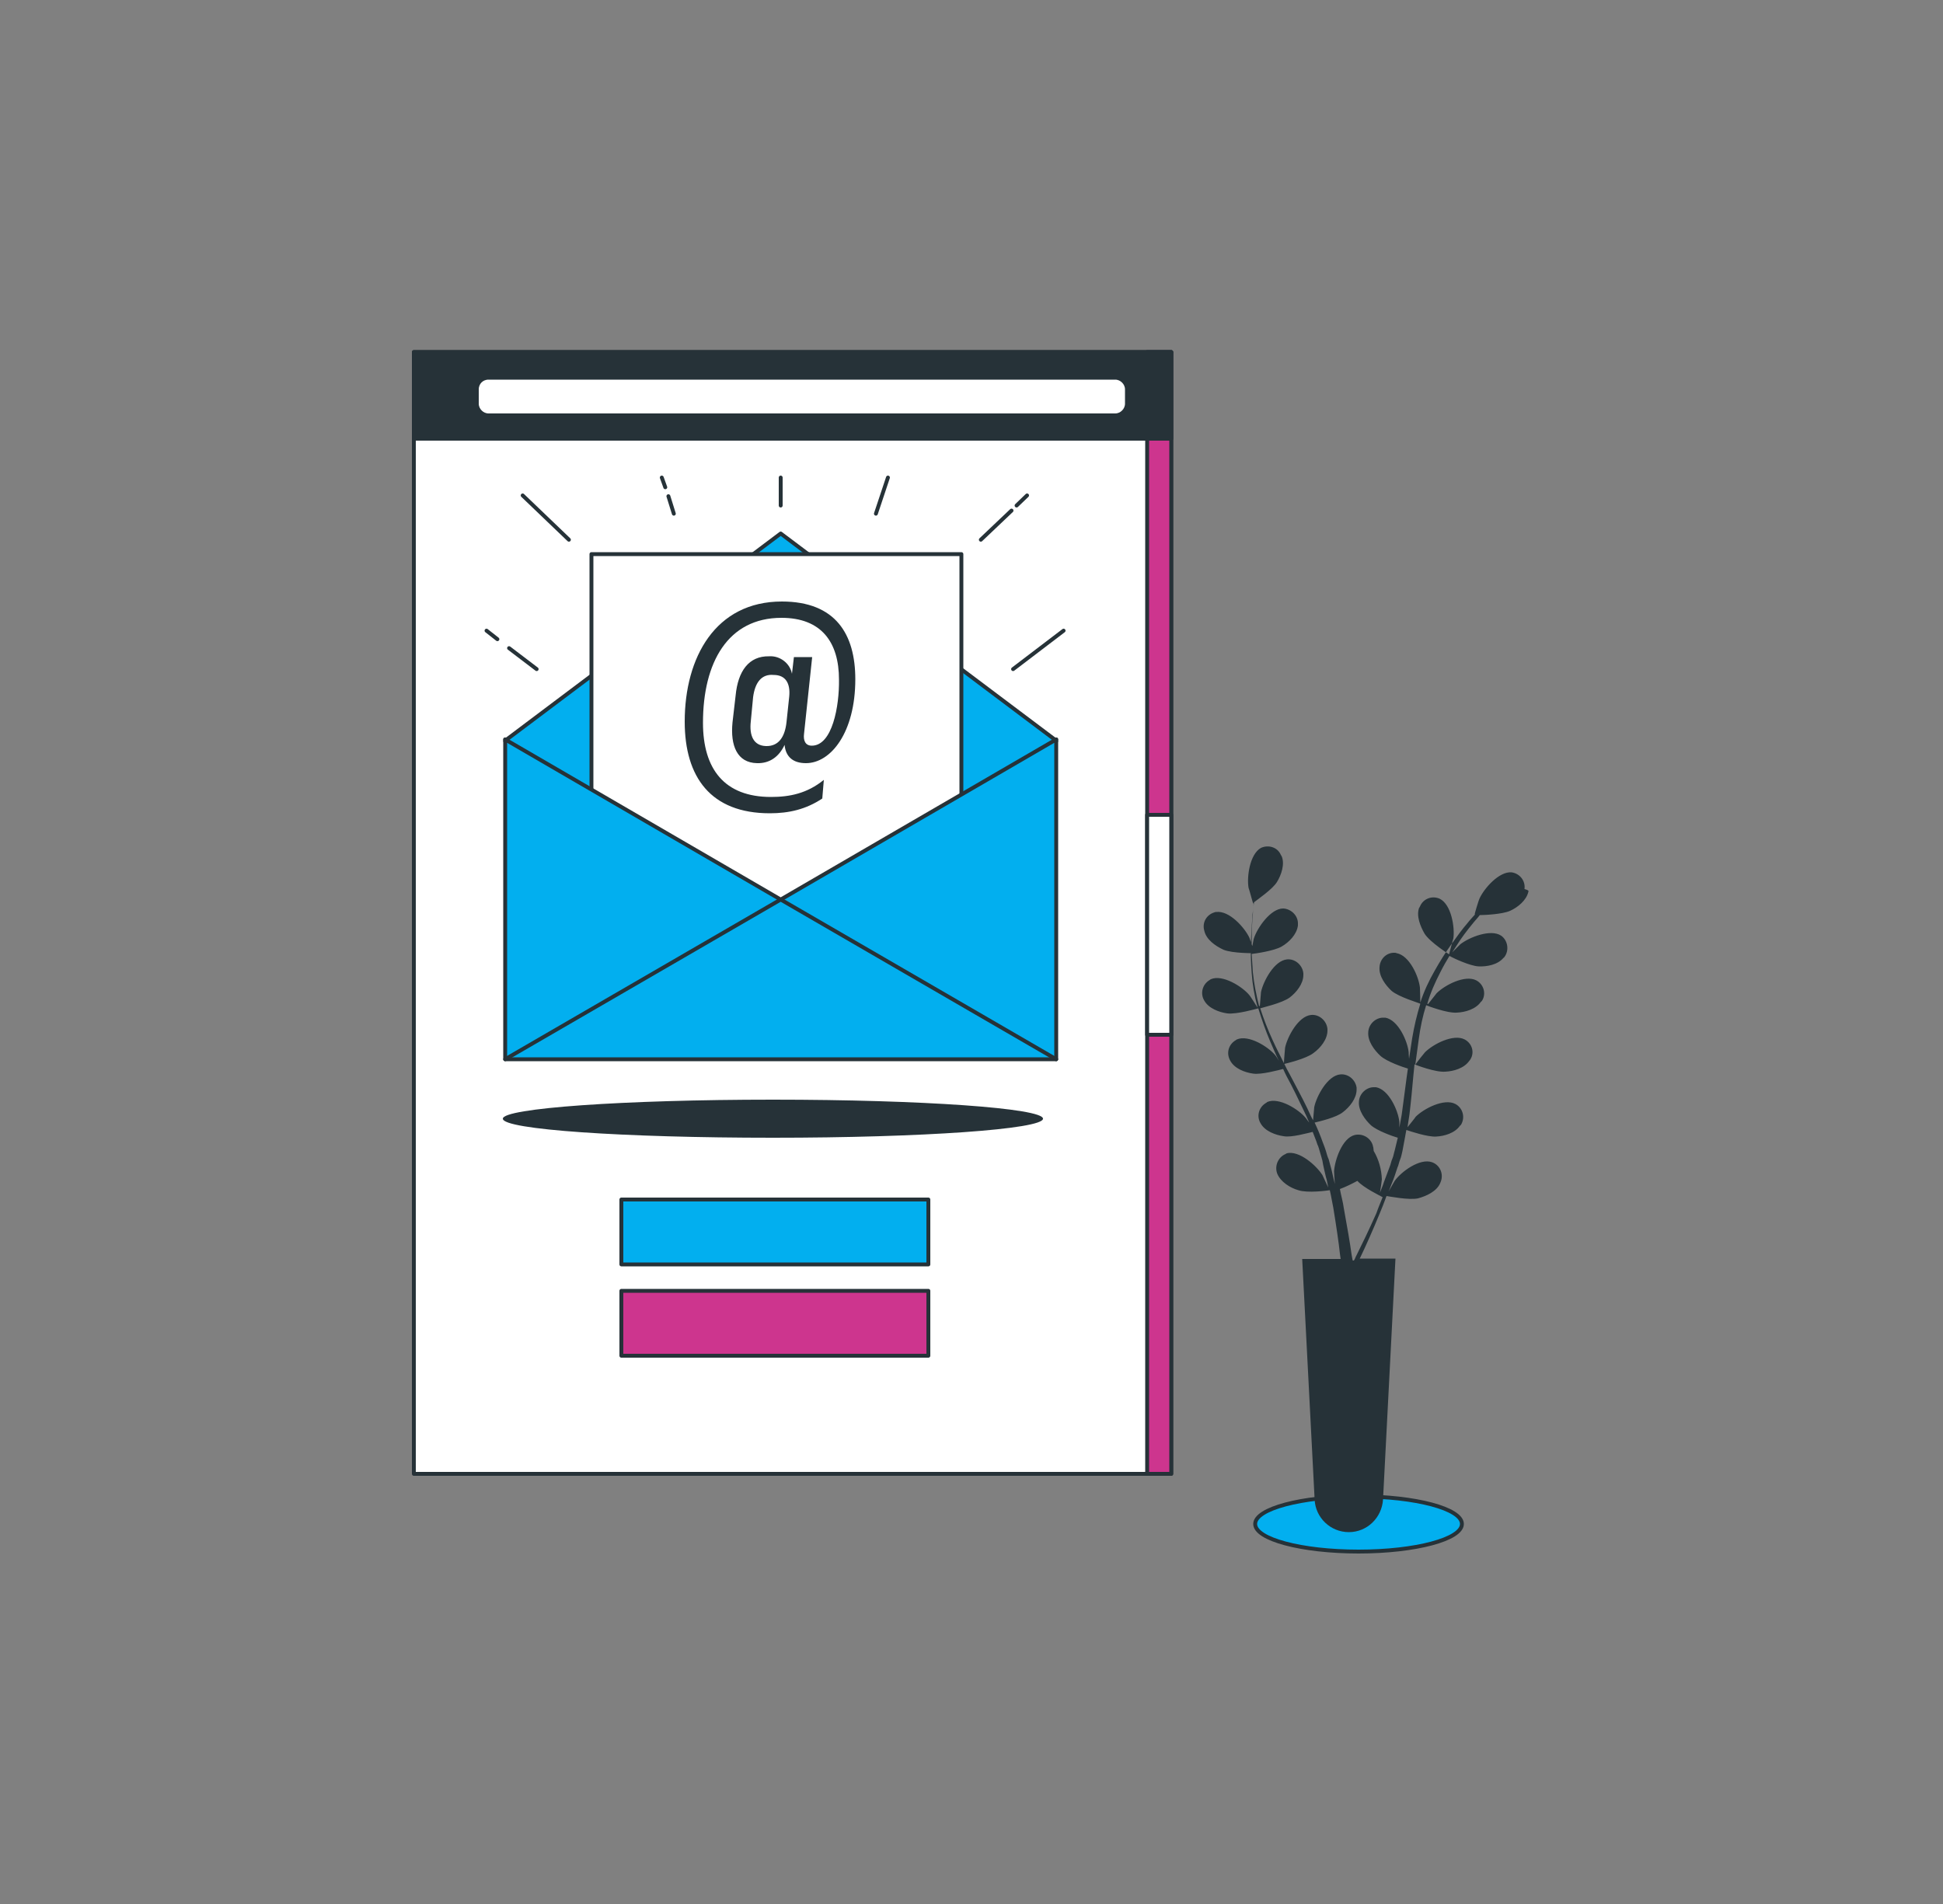 <?xml version="1.0" encoding="utf-8"?>
<!-- Generator: Adobe Illustrator 26.0.1, SVG Export Plug-In . SVG Version: 6.00 Build 0)  -->
<svg version="1.1" id="Layer_1" xmlns="http://www.w3.org/2000/svg" xmlns:xlink="http://www.w3.org/1999/xlink" x="0px" y="0px"
	 viewBox="0 0 500 490" style="enable-background:new 0 0 500 490;" xml:space="preserve">
<rect x="0" y="0" width="500" height="490" fill="#808080" stroke="none"/>
<style type="text/css">
	.st0{fill:#FFFFFF;stroke:#263238;stroke-linecap:round;stroke-linejoin:round;}
	.st1{fill:#CD358E;stroke:#263238;stroke-linecap:round;stroke-linejoin:round;}
	.st2{fill:#263238;stroke:#263238;stroke-linecap:round;stroke-linejoin:round;}
	.st3{fill:#263238;}
	.st4{fill:#02AFEF;stroke:#263238;stroke-linecap:round;stroke-linejoin:round;}
	.st5{fill:none;stroke:#263238;stroke-linecap:round;stroke-linejoin:round;}
	.st6{fill:#02AFEF;}
</style>
<g>
	<g id="freepik--Screen--inject-56">
		<rect x="106.5" y="90.6" class="st0" width="194.9" height="288.7"/>
		<rect x="295.2" y="90.6" class="st1" width="6.2" height="288.7"/>
		<rect x="295.2" y="209.7" class="st0" width="6.2" height="56.6"/>
		<rect x="106.5" y="90.6" class="st2" width="194.9" height="22.3"/>
		<path class="st0" d="M125.7,97.2h161.3c1.6,0,3,1.4,3,3v3.7c0,1.6-1.4,3-3,3H125.7c-1.6,0-3-1.4-3-3v-3.7
			C122.7,98.5,124,97.2,125.7,97.2z"/>
		<path class="st3" d="M268.4,287.9c0,2.7-31.1,4.9-69.5,4.9s-69.5-2.1-69.5-4.9c0-2.7,31.1-4.9,69.5-4.9S268.4,285.2,268.4,287.9z"
			/>
		<polygon class="st4" points="271.6,190.5 271.8,190.3 271.4,190.3 200.9,137.3 130.4,190.3 130,190.3 130.1,190.5 130,190.7 
			130.4,190.7 201.5,241.8 271.4,190.7 271.8,190.7 		"/>
		<rect x="152.2" y="142.6" class="st0" width="95.2" height="118.1"/>
		<path class="st3" d="M220.1,174.8c0,13.7-6.3,21.6-12.7,21.6c-3.3,0-5.2-1.6-5.5-4.7c-1.4,3-3.8,4.8-7.1,4.7
			c-5.1-0.1-6.9-4.5-6.3-10.5l0.8-6.9c0.6-6.3,3.4-10.2,8.6-10.1c2.8-0.2,5.4,1.8,5.9,4.5l0.5-4.3h4.7l-2.1,19.8c-0.2,1.6,0.3,3,2,3
			c5.3,0,7.1-10.2,7-17c0-9.6-4.5-15.9-14.8-15.9c-13.8,0-20.2,11.5-20.2,27c0,11.9,5.5,19.1,17.5,19.1c4.8,0,9.3-0.9,13.6-4.4
			l-0.4,4.8c-4.2,2.8-8.6,3.8-13.5,3.8c-15.2,0-21.9-9.3-21.9-23.6c0-16.5,7.9-30.9,25-30.9C215.1,154.8,220.1,163.3,220.1,174.8z
			 M193.8,179.4l-0.6,6.3c-0.4,3.6,0.7,6.2,3.9,6.3c3.3,0.1,4.9-2.4,5.3-6.2l0.7-6.6c0.3-3.3-0.9-5.5-4-5.5
			C196,173.4,194.3,175.6,193.8,179.4L193.8,179.4z"/>
		<polygon class="st4" points="130,190.3 130,272.6 271.8,272.6 271.8,190.3 200.9,231.5 		"/>
		<polyline class="st5" points="130,272.6 200.9,231.5 271.8,272.6 		"/>
		<rect x="159.9" y="308.7" class="st4" width="79" height="16.7"/>
		<rect x="159.9" y="332.2" class="st1" width="79" height="16.7"/>
		<line class="st5" x1="131" y1="166.8" x2="138.1" y2="172.2"/>
		<line class="st5" x1="125.2" y1="162.3" x2="128" y2="164.5"/>
		<line class="st5" x1="134.5" y1="127.5" x2="146.4" y2="138.9"/>
		<line class="st5" x1="172" y1="127.7" x2="173.4" y2="132.2"/>
		<line class="st5" x1="170.3" y1="122.9" x2="171.2" y2="125.4"/>
		<line class="st5" x1="273.7" y1="162.3" x2="260.7" y2="172.2"/>
		<line class="st5" x1="260.3" y1="131.4" x2="252.4" y2="138.9"/>
		<line class="st5" x1="264.3" y1="127.5" x2="261.6" y2="130.1"/>
		<line class="st5" x1="228.5" y1="122.9" x2="225.4" y2="132.2"/>
		<line class="st5" x1="200.9" y1="122.9" x2="200.9" y2="130.1"/>
	</g>
	<g id="freepik--Plants--inject-56">
		<ellipse class="st6" cx="349.6" cy="392.2" rx="26.6" ry="7.1"/>
		<ellipse class="st4" cx="349.6" cy="392.2" rx="26.6" ry="7.1"/>
		<path class="st3" d="M309.9,239.5c-0.6-2.1,0.6-4.1,2.6-4.7c0.2-0.1,0.3-0.1,0.5-0.1c3.3-0.4,7.2,3.9,8.5,6.6c0.1,0.3,1.4,4,1.4,4
			s-5.7,0.1-8.1-0.9C312.7,243.4,310.4,241.8,309.9,239.5z M393.3,229.5c-0.5,2.2-2.7,4-4.7,4.9c-2,0.9-6.7,1.1-7.8,1.1
			c-0.6,0.8-1.3,1.5-2,2.4c-1.3,1.6-2.7,3.4-4,5.5c-0.3,0.5-0.8,1.2-1.1,1.7c0.9-0.9,2-2,2.1-2.1c2.3-1.8,7.8-4,10.5-2.2
			c1.7,1.2,2.1,3.7,0.9,5.4c-0.1,0.1-0.2,0.3-0.3,0.3c-1.5,1.8-4.3,2.3-6.4,2.2c-2.2-0.1-6.5-2.1-7.5-2.7c-0.8,1.3-1.6,2.7-2.3,4.1
			c-1.4,2.7-2.6,5.4-3.4,8.2l0.2,0.1c0.7-0.9,2.1-2.7,2.2-2.8c2.1-2.1,7.3-4.8,10.2-3.3c1.9,1,2.6,3.4,1.5,5.2
			c-0.1,0.1-0.2,0.3-0.3,0.3c-1.3,1.9-4,2.7-6.2,2.8c-2.5,0.2-7.7-1.8-7.9-1.9c-0.9,2.8-1.5,5.7-1.9,8.7c-0.3,2.1-0.6,4.4-0.9,6.6
			c0.4-0.6,2.3-3,2.5-3.2c2.1-2.1,7.3-4.8,10.2-3.3c1.9,1,2.6,3.3,1.5,5.1c-0.1,0.2-0.2,0.3-0.3,0.4c-1.3,1.9-4,2.7-6.2,2.8
			c-2.5,0.2-7.5-1.7-7.9-1.9l-0.3,3c-0.3,3.3-0.6,6.6-1,9.9c-0.2,1.1-0.3,2.2-0.5,3.3c0.7-0.9,2.1-2.6,2.1-2.7
			c2.1-2.1,7.3-4.8,10.2-3.3c1.9,1,2.6,3.4,1.5,5.3c-0.1,0.1-0.2,0.3-0.3,0.3c-1.3,1.9-4,2.7-6.2,2.8s-6.4-1.3-7.6-1.7
			c-0.3,1.8-0.7,3.7-1,5.4c-0.2,0.8-0.3,1.5-0.6,2.2c-0.3,0.7-0.4,1.5-0.7,2.1c-0.5,1.5-0.9,2.8-1.5,4.2c-0.3,0.7-0.5,1.4-0.8,2
			c0.6-1,1.5-2.7,1.6-2.8c1.7-2.4,6.5-5.9,9.6-4.8c2,0.7,3,2.9,2.3,4.9c-0.1,0.2-0.1,0.3-0.2,0.5c-0.9,2.1-3.5,3.3-5.7,3.9
			c-2.3,0.5-7.4-0.5-8.1-0.6c-0.6,1.6-1.2,3.2-1.8,4.6c-1.9,4.6-3.6,8.4-4.9,11.1l-0.2,0.4h9.2l-3.2,62c-0.3,4.7-4.1,8.4-8.8,8.4
			l0,0c-4.7,0-8.6-3.7-8.8-8.4l-3.2-61.9h9.9c-0.1-0.4-0.1-0.9-0.2-1.4c-0.3-2.8-0.9-6.9-1.7-11.8c-0.3-1.4-0.5-2.8-0.9-4.5
			c-0.6,0.1-5.7,0.8-8.1,0c-2.1-0.6-4.5-2.1-5.4-4.2c-0.8-2,0.2-4.3,2.1-5.1c0.1-0.1,0.3-0.1,0.3-0.2c3.2-0.8,7.6,3.1,9.2,5.6
			c0.1,0.2,1,2.1,1.5,3.2c-0.2-0.9-0.3-1.8-0.6-2.7c-0.3-1.4-0.7-2.8-0.9-4.2c-0.2-0.7-0.4-1.5-0.6-2.1c-0.2-0.7-0.4-1.5-0.7-2.1
			c-0.3-1-0.8-2.1-1.2-3.2c-1.4,0.3-5.5,1.5-7.5,1.1c-2.1-0.3-4.8-1.3-5.9-3.3c-1.1-1.8-0.5-4.1,1.3-5.2c0.2-0.1,0.3-0.2,0.4-0.3
			c3-1.3,8.1,1.9,9.9,4.1c0.1,0.1,0.4,0.6,0.9,1.2c-0.4-1-0.9-2.1-1.4-3.1c-1.4-2.9-2.8-5.9-4.4-8.8c-0.3-0.6-0.6-1.2-0.9-1.9
			c-1.2,0.3-5.6,1.5-7.7,1.2c-2.2-0.3-4.8-1.3-5.9-3.3c-1.1-1.9-0.5-4.2,1.4-5.3c0.1-0.1,0.3-0.2,0.3-0.2c3-1.3,8.1,1.9,9.9,4.1
			c0.1,0.1,0.5,0.7,0.9,1.4c-0.8-1.6-1.5-3.3-2.2-4.9c-1.2-2.8-2.2-5.7-3.1-8.6c-0.4,0.1-5.6,1.6-8,1.3c-2.1-0.3-4.8-1.3-5.9-3.3
			c-1.1-1.8-0.5-4.2,1.4-5.3c0.1-0.1,0.3-0.2,0.3-0.2c3-1.3,8.1,1.9,9.9,4.1c0.2,0.2,1.6,2.4,2.1,3.2v-0.1c-0.8-2.9-1.3-5.9-1.5-8.8
			c-0.2-2.7-0.3-5.3-0.2-8.1c0.1-2.5,0.3-4.8,0.4-6.8c0.1-1.1,0.3-2.1,0.3-3h-0.1c-0.1,0-1.1-3.9-1.2-4c-0.5-2.8,0.3-8.7,3.2-10.3
			c2-0.9,4.3-0.1,5.1,1.8c0.1,0.1,0.1,0.3,0.2,0.3c0.9,2.1-0.1,4.9-1.2,6.7c-1.1,1.8-5,4.5-5.9,5.2c-0.1,0.9-0.3,2-0.3,3.1
			c-0.2,2-0.3,4.3-0.3,6.8c0,0.7,0,1.4,0,2.1c0.3-1.2,0.5-2.7,0.6-2.8c0.9-2.7,4.3-7.6,7.5-7.6c2.1,0.1,3.9,1.9,3.8,4
			c0,0.2,0,0.3,0,0.4c-0.3,2.3-2.3,4.3-4.2,5.4c-1.9,1.1-6.7,1.8-7.7,1.9c0.1,1.5,0.2,3.1,0.3,4.7c0.3,3,0.9,5.9,1.6,8.7h0.2
			c0.1-1.1,0.3-3.4,0.3-3.6c0.6-2.8,3.4-8.1,6.7-8.4c2.1-0.2,4,1.5,4.2,3.6c0,0.2,0,0.3,0,0.4c0,2.3-1.8,4.5-3.5,5.8
			c-2,1.5-7.5,2.7-7.6,2.8c0.9,2.8,2,5.6,3.2,8.2c0.9,2,1.9,3.9,2.9,5.9c0-0.8,0.3-3.9,0.3-4c0.6-2.8,3.4-8.1,6.7-8.4
			c2.1-0.2,4,1.5,4.2,3.6c0,0.2,0,0.3,0,0.4c0,2.3-1.8,4.5-3.6,5.8c-1.9,1.5-7.1,2.7-7.5,2.8c0.4,0.9,0.9,1.8,1.4,2.7
			c1.5,2.9,3.1,5.8,4.5,8.7c0.5,1,0.9,2.1,1.5,3.1c0.1-1.2,0.3-3.3,0.3-3.4c0.6-2.8,3.4-8.1,6.7-8.4c2.1-0.2,3.9,1.4,4.2,3.4
			c0,0.2,0,0.3,0,0.5c0,2.3-1.8,4.5-3.5,5.8c-1.7,1.4-6.1,2.4-7.3,2.7c0.8,1.7,1.5,3.4,2.1,5.1c0.3,0.8,0.6,1.5,0.8,2.2
			c0.2,0.7,0.4,1.5,0.7,2.1c0.4,1.5,0.8,2.8,1.1,4.3c0.2,0.7,0.3,1.4,0.5,2.1c-0.1-1.2-0.2-3.1-0.2-3.3c0.2-2.9,2.1-8.5,5.3-9.3
			c2.1-0.5,4.2,0.8,4.7,2.8c0,0.2,0.1,0.3,0.1,0.4c0,0.3,0.1,0.6,0.1,0.9c1.3,2.2,2,4.7,2.1,7.3c0,0.2-0.3,2.4-0.5,3.5
			c0.3-0.9,0.7-1.7,1-2.7c0.5-1.3,1-2.7,1.5-4c0.3-0.7,0.4-1.5,0.7-2.1c0.3-0.7,0.4-1.5,0.6-2.1c0.3-1.1,0.5-2.2,0.8-3.3
			c-1.4-0.4-5.3-1.8-6.9-3.2c-1.5-1.4-3.3-3.8-3.1-6.1c0.1-2.1,2-3.8,4-3.7c0.2,0,0.3,0,0.4,0c3.3,0.6,5.7,6,6,8.9
			c0,0.1,0,0.7,0,1.5c0.2-1.1,0.4-2.2,0.6-3.3c0.4-3.2,0.9-6.5,1.3-9.8c0.1-0.7,0.2-1.4,0.3-2.1c-1.1-0.3-5.5-1.8-7.1-3.3
			c-1.6-1.5-3.3-3.8-3.1-6.1c0.1-2.1,2-3.8,4-3.7c0.2,0,0.3,0,0.4,0c3.3,0.6,5.7,6,6,8.9c0,0.1,0,0.9,0.1,1.7
			c0.3-1.8,0.5-3.6,0.8-5.3c0.5-3,1.2-6,2.1-8.9c-0.4-0.2-5.5-1.7-7.4-3.3c-1.6-1.5-3.3-3.8-3.1-6.1c0.1-2.1,1.8-3.8,3.9-3.7
			c0.2,0,0.3,0,0.5,0.1c3.3,0.6,5.7,6,6,8.9c0,0.2,0.1,2.8,0.1,3.9v-0.1c0.9-2.8,2.2-5.6,3.7-8.2c1.3-2.3,2.7-4.6,4.3-6.8
			c1.5-2.1,2.8-3.9,4.1-5.4c0.7-0.9,1.4-1.6,2-2.3h-0.1c-0.1,0,1.1-3.9,1.2-4c1.2-2.7,5.1-7.1,8.3-6.8c2.1,0.3,3.6,2.2,3.3,4.3
			C393.4,229.1,393.4,229.3,393.3,229.5z M355.8,308.1c-0.5-0.3-4.9-2.4-6.5-4.2c-1.5,0.8-2.9,1.5-4.5,2.1c0.3,1.7,0.8,3.3,1,4.9
			c0.9,4.9,1.6,9,2,11.9c0.1,0.6,0.2,1.2,0.3,1.6h0.3c0.3-0.4,0.4-0.9,0.7-1.4c1.3-2.6,3.1-6.3,5.1-10.8
			C354.6,311,355.2,309.6,355.8,308.1z M372.9,245.6c0,0,1-3.9,1.1-4.1c0.4-2.8-0.5-8.7-3.5-10.2c-2-0.9-4.3,0-5.1,2
			c-0.1,0.1-0.1,0.3-0.2,0.3c-0.8,2.1,0.3,4.8,1.4,6.7C368,242.5,372.9,245.6,372.9,245.6L372.9,245.6z"/>
	</g>
</g>
</svg>
